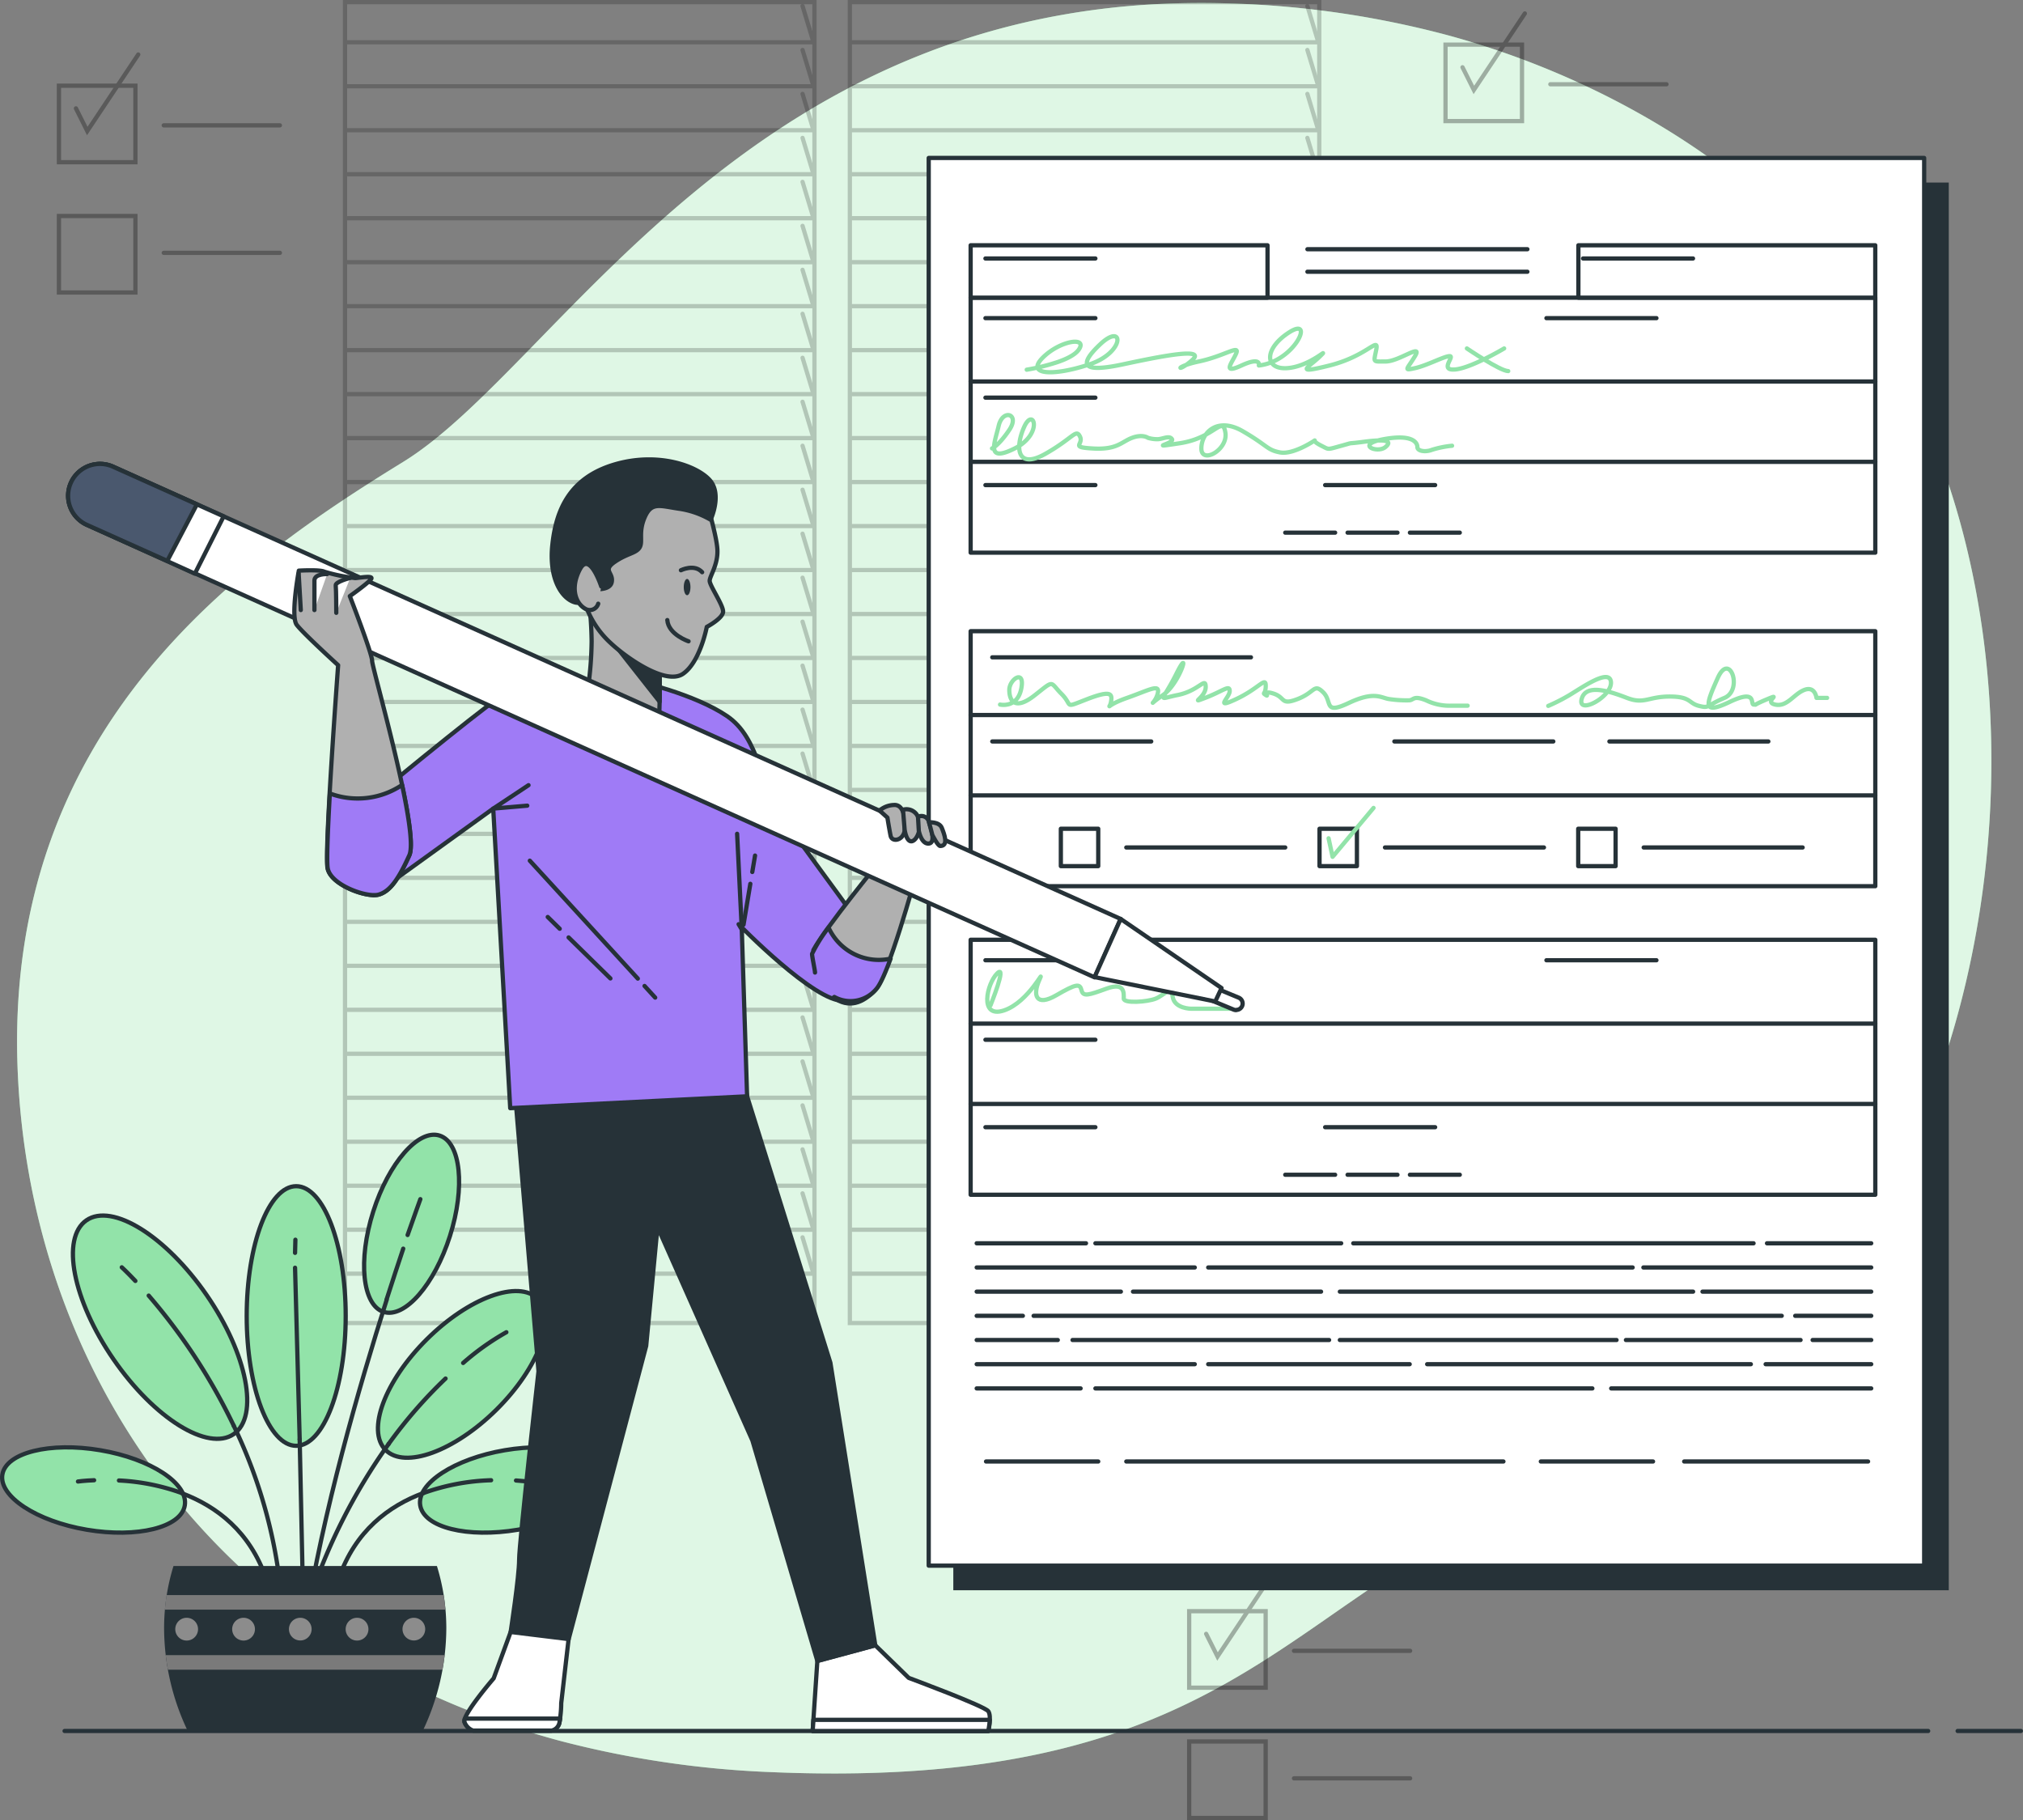 <?xml version="1.0" encoding="UTF-8"?> <svg xmlns="http://www.w3.org/2000/svg" viewBox="0 0 476.11 428.33"><rect x="0" y="0" width="476.11" height="428.33" fill="#808080" stroke="none"/><defs><style>.cls-1,.cls-7{fill:#92e3a9;}.cls-12,.cls-2{fill:#fff;}.cls-2{opacity:0.7;}.cls-3{opacity:0.2;}.cls-13,.cls-4,.cls-6,.cls-8{fill:none;}.cls-4{stroke:#000;}.cls-12,.cls-13,.cls-14,.cls-15,.cls-16,.cls-17,.cls-4,.cls-6,.cls-8{stroke-linecap:round;}.cls-4,.cls-7,.cls-8{stroke-miterlimit:10;}.cls-5{opacity:0.3;}.cls-12,.cls-14,.cls-15,.cls-16,.cls-17,.cls-6,.cls-7,.cls-8{stroke:#263238;}.cls-12,.cls-13,.cls-14,.cls-15,.cls-16,.cls-17,.cls-6{stroke-linejoin:round;}.cls-14,.cls-9{fill:#263238;}.cls-10{fill:#7a7a7a;}.cls-11{fill:#8c8c8c;}.cls-13{stroke:#92e3a9;}.cls-15{fill:#9f7bf6;}.cls-16{fill:#b0b0b0;}.cls-17{fill:#4a586e;}</style></defs><g id="Слой_2" data-name="Слой 2"><g id="Character"><path class="cls-1" d="M455.06,256.43c-14.72,39.43-44.81,82.11-87.14,94.75-64,19.1-71.6,70.65-186.16,65.87a231.55,231.55,0,0,1-49.54-7.26A194.41,194.41,0,0,1,108.93,402C42,374.93,7.09,315.27,4.2,252.85.37,170.74,57.66,131.61,94.89,108.7S177-3,289.65.81a224.22,224.22,0,0,1,50.92,7.44c37.9,10.26,76.44,33,98.83,66.12q2.52,3.73,4.82,7.64C474.19,132.86,475.13,202.67,455.06,256.43Z"></path><path class="cls-2" d="M455.06,256.43c-14.72,39.43-44.81,82.11-87.14,94.75-64,19.1-71.6,70.65-186.16,65.87a231.55,231.55,0,0,1-49.54-7.26A194.41,194.41,0,0,1,108.93,402C42,374.93,7.09,315.27,4.2,252.85.37,170.74,57.66,131.61,94.89,108.7S177-3,289.65.81a224.22,224.22,0,0,1,50.92,7.44c37.9,10.26,76.44,33,98.83,66.12q2.52,3.73,4.82,7.64C474.19,132.86,475.13,202.67,455.06,256.43Z"></path><g class="cls-3"><rect class="cls-4" x="81.2" y="0.5" width="110.48" height="310.86"></rect><polyline class="cls-4" points="81.79 9.95 191.46 9.95 188.88 1.41"></polyline><polyline class="cls-4" points="81.79 20.3 191.46 20.3 188.88 11.76"></polyline><polyline class="cls-4" points="81.79 30.65 191.46 30.65 188.88 22.1"></polyline><polyline class="cls-4" points="81.79 41 191.46 41 188.88 32.45"></polyline><polyline class="cls-4" points="81.79 51.35 191.46 51.35 188.88 42.8"></polyline><polyline class="cls-4" points="81.79 61.7 191.46 61.7 188.88 53.15"></polyline><polyline class="cls-4" points="81.79 72.05 191.46 72.05 188.88 63.5"></polyline><polyline class="cls-4" points="81.79 82.4 191.46 82.4 188.88 73.85"></polyline><polyline class="cls-4" points="81.79 92.75 191.46 92.75 188.88 84.2"></polyline><polyline class="cls-4" points="81.79 103.1 191.46 103.1 188.88 94.55"></polyline><polyline class="cls-4" points="81.79 113.45 191.46 113.45 188.88 104.9"></polyline><polyline class="cls-4" points="81.79 123.8 191.46 123.8 188.88 115.25"></polyline><polyline class="cls-4" points="81.79 134.15 191.46 134.15 188.88 125.6"></polyline><polyline class="cls-4" points="81.79 144.5 191.46 144.5 188.88 135.95"></polyline><polyline class="cls-4" points="81.79 154.84 191.46 154.84 188.88 146.3"></polyline><polyline class="cls-4" points="81.79 165.19 191.46 165.19 188.88 156.65"></polyline><polyline class="cls-4" points="81.79 175.54 191.46 175.54 188.88 167"></polyline><polyline class="cls-4" points="81.79 185.89 191.46 185.89 188.88 177.35"></polyline><polyline class="cls-4" points="81.79 196.24 191.46 196.24 188.88 187.7"></polyline><polyline class="cls-4" points="81.79 206.59 191.46 206.59 188.88 198.05"></polyline><polyline class="cls-4" points="81.79 216.94 191.46 216.94 188.88 208.4"></polyline><polyline class="cls-4" points="81.79 227.29 191.46 227.29 188.88 218.75"></polyline><polyline class="cls-4" points="81.79 237.64 191.46 237.64 188.88 229.09"></polyline><polyline class="cls-4" points="81.79 247.99 191.46 247.99 188.88 239.44"></polyline><polyline class="cls-4" points="81.79 258.34 191.46 258.34 188.88 249.79"></polyline><polyline class="cls-4" points="81.79 268.69 191.46 268.69 188.88 260.14"></polyline><polyline class="cls-4" points="81.79 279.04 191.46 279.04 188.88 270.49"></polyline><polyline class="cls-4" points="81.79 289.39 191.46 289.39 188.88 280.84"></polyline><polyline class="cls-4" points="81.79 299.74 191.46 299.74 188.88 291.19"></polyline></g><g class="cls-3"><rect class="cls-4" x="200.01" y="0.5" width="110.48" height="310.86"></rect><polyline class="cls-4" points="200.6 9.95 310.27 9.95 307.69 1.41"></polyline><polyline class="cls-4" points="200.6 20.3 310.27 20.3 307.69 11.76"></polyline><polyline class="cls-4" points="200.6 30.65 310.27 30.65 307.69 22.1"></polyline><polyline class="cls-4" points="200.6 41 310.27 41 307.69 32.45"></polyline><polyline class="cls-4" points="200.6 51.35 310.27 51.35 307.69 42.8"></polyline><polyline class="cls-4" points="200.6 61.7 310.27 61.7 307.69 53.15"></polyline><polyline class="cls-4" points="200.6 72.05 310.27 72.05 307.69 63.5"></polyline><polyline class="cls-4" points="200.6 82.4 310.27 82.4 307.69 73.85"></polyline><polyline class="cls-4" points="200.6 92.75 310.27 92.75 307.69 84.2"></polyline><polyline class="cls-4" points="200.6 103.1 310.27 103.1 307.69 94.55"></polyline><polyline class="cls-4" points="200.6 113.45 310.27 113.45 307.69 104.9"></polyline><polyline class="cls-4" points="200.6 123.8 310.27 123.8 307.69 115.25"></polyline><polyline class="cls-4" points="200.6 134.15 310.27 134.15 307.69 125.6"></polyline><polyline class="cls-4" points="200.6 144.5 310.27 144.5 307.69 135.95"></polyline><polyline class="cls-4" points="200.6 154.84 310.27 154.84 307.69 146.3"></polyline><polyline class="cls-4" points="200.6 165.19 310.27 165.19 307.69 156.65"></polyline><polyline class="cls-4" points="200.6 175.54 310.27 175.54 307.69 167"></polyline><polyline class="cls-4" points="200.6 185.89 310.27 185.89 307.69 177.35"></polyline><polyline class="cls-4" points="200.6 196.24 310.27 196.24 307.69 187.7"></polyline><polyline class="cls-4" points="200.6 206.59 310.27 206.59 307.69 198.05"></polyline><polyline class="cls-4" points="200.6 216.94 310.27 216.94 307.69 208.4"></polyline><polyline class="cls-4" points="200.6 227.29 310.27 227.29 307.69 218.75"></polyline><polyline class="cls-4" points="200.6 237.64 310.27 237.64 307.69 229.09"></polyline><polyline class="cls-4" points="200.6 247.99 310.27 247.99 307.69 239.44"></polyline><polyline class="cls-4" points="200.6 258.34 310.27 258.34 307.69 249.79"></polyline><polyline class="cls-4" points="200.6 268.69 310.27 268.69 307.69 260.14"></polyline><polyline class="cls-4" points="200.6 279.04 310.27 279.04 307.69 270.49"></polyline><polyline class="cls-4" points="200.6 289.39 310.27 289.39 307.69 280.84"></polyline><polyline class="cls-4" points="200.6 299.74 310.27 299.74 307.69 291.19"></polyline></g><g class="cls-5"><rect class="cls-4" x="13.87" y="20.17" width="18" height="18"></rect><rect class="cls-4" x="13.87" y="50.83" width="18" height="18"></rect><line class="cls-4" x1="38.54" y1="29.5" x2="65.87" y2="29.5"></line><line class="cls-4" x1="38.54" y1="59.5" x2="65.87" y2="59.5"></line><polyline class="cls-4" points="17.87 25.5 20.54 30.83 32.54 12.83"></polyline></g><g class="cls-5"><rect class="cls-4" x="279.87" y="379.17" width="18" height="18"></rect><rect class="cls-4" x="279.87" y="409.83" width="18" height="18"></rect><line class="cls-4" x1="304.54" y1="388.5" x2="331.87" y2="388.5"></line><line class="cls-4" x1="304.54" y1="418.5" x2="331.87" y2="418.5"></line><polyline class="cls-4" points="283.87 384.5 286.54 389.83 298.54 371.83"></polyline></g><g class="cls-5"><rect class="cls-4" x="340.2" y="10.5" width="18" height="18"></rect><rect class="cls-4" x="340.2" y="41.17" width="18" height="18"></rect><line class="cls-4" x1="364.87" y1="19.83" x2="392.2" y2="19.83"></line><line class="cls-4" x1="364.87" y1="49.83" x2="392.2" y2="49.83"></line><polyline class="cls-4" points="344.2 15.83 346.87 21.17 358.87 3.17"></polyline></g><line class="cls-6" x1="460.73" y1="407.36" x2="475.61" y2="407.36"></line><line class="cls-6" x1="15.2" y1="407.36" x2="453.79" y2="407.36"></line><ellipse class="cls-7" cx="69.71" cy="309.7" rx="11.65" ry="30.55"></ellipse><path class="cls-7" d="M105.9,290.86c-3.64,11.46-10.63,19.46-15.62,17.88s-6.08-12.16-2.44-23.62,10.64-19.47,15.62-17.88S109.54,279.4,105.9,290.86Z"></path><path class="cls-7" d="M20.44,360C8.59,358-.31,352.14.56,347s11.19-7.72,23.05-5.71,20.75,7.82,19.88,13S32.3,362,20.44,360Z"></path><path class="cls-7" d="M116.87,331.71c-9.91,9.82-21.6,14.08-26.13,9.52s-.18-16.24,9.72-26.06,21.6-14.07,26.13-9.51S126.77,321.89,116.87,331.71Z"></path><path class="cls-7" d="M48.64,304.78c9.57,13.89,12.42,28.54,6.37,32.71s-18.73-3.71-28.3-17.6-12.43-28.53-6.37-32.71S39.06,290.89,48.64,304.78Z"></path><line class="cls-8" x1="70.53" y1="338.72" x2="71.43" y2="380.72"></line><line class="cls-8" x1="69.44" y1="298.34" x2="70.53" y2="338.72"></line><line class="cls-8" x1="69.52" y1="291.75" x2="69.44" y2="294.84"></line><path class="cls-8" d="M55,335.5a117.35,117.35,0,0,1,11.51,44.08"></path><path class="cls-8" d="M35,304.9a138,138,0,0,1,20,30.6"></path><path class="cls-8" d="M28.66,298.24s1.21,1.1,3.2,3.21"></path><path class="cls-8" d="M91.46,339.82a137.61,137.61,0,0,0-18.88,37.47"></path><path class="cls-8" d="M104.86,324.42a110.3,110.3,0,0,0-13.4,15.4"></path><path class="cls-8" d="M119.17,313.52A60.29,60.29,0,0,0,109,320.75"></path><path class="cls-8" d="M91,305.9c-6.45,20.3-15.11,50.31-19.16,76.35"></path><path class="cls-8" d="M94.9,293.85c-1.15,3.43-2.48,7.49-3.93,12"></path><path class="cls-8" d="M98.93,282.2s-1.13,3.11-3,8.44"></path><path class="cls-8" d="M42.89,351.44c8.06,3.05,15.93,8.95,19.76,20.12"></path><path class="cls-8" d="M28,348.41a50.49,50.49,0,0,1,14.89,3"></path><path class="cls-8" d="M18.35,348.65s1.44-.21,3.8-.3"></path><path class="cls-7" d="M121.89,360c11.86-2,20.76-7.82,19.89-13s-11.2-7.72-23-5.71-20.76,7.82-19.88,13S110,362,121.89,360Z"></path><path class="cls-8" d="M99.7,351.34c-8.15,3-16.15,8.93-20,20.22"></path><path class="cls-8" d="M115.58,348.35a51.67,51.67,0,0,0-15.88,3"></path><path class="cls-8" d="M124,348.65s-.94-.14-2.56-.24"></path><path class="cls-9" d="M99.53,407.25a56.48,56.48,0,0,0,5.51-24,49.55,49.55,0,0,0-2.21-14.71h-62a49.55,49.55,0,0,0-2.21,14.71,56.48,56.48,0,0,0,5.51,24Z"></path><path class="cls-10" d="M39.2,375.38c-.17,1.13-.31,2.27-.41,3.43h66.05c-.1-1.16-.24-2.3-.42-3.43Z"></path><path class="cls-10" d="M104.14,392.94c.2-1.14.38-2.28.52-3.43H39c.13,1.15.31,2.29.52,3.43Z"></path><path class="cls-11" d="M46.61,383.4a2.68,2.68,0,1,1-2.67-2.68A2.68,2.68,0,0,1,46.61,383.4Z"></path><path class="cls-11" d="M60,383.4a2.68,2.68,0,1,1-2.68-2.68A2.68,2.68,0,0,1,60,383.4Z"></path><path class="cls-11" d="M73.34,383.4a2.67,2.67,0,1,1-2.67-2.68A2.68,2.68,0,0,1,73.34,383.4Z"></path><path class="cls-11" d="M86.71,383.4A2.68,2.68,0,1,1,84,380.72,2.68,2.68,0,0,1,86.71,383.4Z"></path><path class="cls-11" d="M100.07,383.4a2.67,2.67,0,1,1-2.67-2.68A2.67,2.67,0,0,1,100.07,383.4Z"></path><rect class="cls-9" x="224.36" y="42.96" width="234.28" height="331.28"></rect><rect class="cls-12" x="218.57" y="37.17" width="234.28" height="331.28"></rect><rect class="cls-12" x="228.44" y="70.05" width="212.91" height="60.01"></rect><rect class="cls-12" x="228.44" y="57.72" width="69.87" height="12.33"></rect><rect class="cls-12" x="371.47" y="57.72" width="69.87" height="12.33"></rect><line class="cls-6" x1="228.44" y1="89.78" x2="441.35" y2="89.78"></line><line class="cls-6" x1="228.44" y1="108.69" x2="441.35" y2="108.69"></line><rect class="cls-12" x="228.44" y="148.54" width="212.91" height="60.01"></rect><line class="cls-6" x1="228.44" y1="168.27" x2="441.35" y2="168.27"></line><line class="cls-6" x1="228.44" y1="187.18" x2="441.35" y2="187.18"></line><line class="cls-6" x1="231.92" y1="74.87" x2="257.8" y2="74.87"></line><line class="cls-6" x1="363.95" y1="74.87" x2="389.84" y2="74.87"></line><line class="cls-6" x1="231.92" y1="60.83" x2="257.8" y2="60.83"></line><line class="cls-6" x1="372.57" y1="60.83" x2="398.45" y2="60.83"></line><line class="cls-6" x1="231.92" y1="93.58" x2="257.8" y2="93.58"></line><line class="cls-6" x1="231.92" y1="114.16" x2="257.8" y2="114.16"></line><line class="cls-6" x1="311.87" y1="114.16" x2="337.76" y2="114.16"></line><line class="cls-6" x1="307.7" y1="58.65" x2="359.47" y2="58.65"></line><line class="cls-6" x1="307.7" y1="63.95" x2="359.47" y2="63.95"></line><line class="cls-6" x1="302.48" y1="125.35" x2="314.22" y2="125.35"></line><line class="cls-6" x1="317.15" y1="125.35" x2="328.89" y2="125.35"></line><line class="cls-6" x1="331.82" y1="125.35" x2="343.56" y2="125.35"></line><rect class="cls-12" x="228.44" y="221.16" width="212.91" height="60.01"></rect><path class="cls-13" d="M233.11,236.6s4-9.9,1.58-7.53-4.35,10.7,1.59,8.72,9.9-10.7,8.31-7.13-.79,6.33,4,3.56,5.55-2.77,5.94-1.19,1.59,1.19,5.94-.39,4,1.19,4,2.37,5.55.8,7.53,0,3.56-3.16,4-.39,4.35,2.77,4.35,2.77h10.7"></path><line class="cls-6" x1="228.44" y1="240.89" x2="441.35" y2="240.89"></line><line class="cls-6" x1="228.44" y1="259.8" x2="441.35" y2="259.8"></line><line class="cls-6" x1="231.92" y1="225.98" x2="257.8" y2="225.98"></line><line class="cls-6" x1="363.95" y1="225.98" x2="389.84" y2="225.98"></line><line class="cls-6" x1="231.92" y1="244.69" x2="257.8" y2="244.69"></line><line class="cls-6" x1="231.92" y1="265.27" x2="257.8" y2="265.27"></line><line class="cls-6" x1="311.87" y1="265.27" x2="337.76" y2="265.27"></line><line class="cls-6" x1="302.48" y1="276.46" x2="314.22" y2="276.46"></line><line class="cls-6" x1="317.15" y1="276.46" x2="328.89" y2="276.46"></line><line class="cls-6" x1="331.82" y1="276.46" x2="343.56" y2="276.46"></line><line class="cls-6" x1="233.53" y1="154.69" x2="294.41" y2="154.69"></line><line class="cls-6" x1="233.53" y1="174.49" x2="270.94" y2="174.49"></line><line class="cls-6" x1="328.16" y1="174.49" x2="365.57" y2="174.49"></line><line class="cls-6" x1="386.84" y1="199.44" x2="424.25" y2="199.44"></line><line class="cls-6" x1="378.77" y1="174.49" x2="416.18" y2="174.49"></line><rect class="cls-6" x="371.43" y="195.03" width="8.8" height="8.8"></rect><line class="cls-6" x1="325.95" y1="199.44" x2="363.37" y2="199.44"></line><rect class="cls-6" x="310.55" y="195.03" width="8.8" height="8.8"></rect><line class="cls-6" x1="265.07" y1="199.44" x2="302.48" y2="199.44"></line><rect class="cls-6" x="249.67" y="195.03" width="8.8" height="8.8"></rect><line class="cls-6" x1="415.86" y1="292.59" x2="440.39" y2="292.59"></line><line class="cls-6" x1="318.49" y1="292.59" x2="412.7" y2="292.59"></line><line class="cls-6" x1="257.8" y1="292.59" x2="315.65" y2="292.59"></line><line class="cls-6" x1="229.86" y1="292.59" x2="255.59" y2="292.59"></line><line class="cls-6" x1="386.77" y1="298.28" x2="440.39" y2="298.28"></line><line class="cls-6" x1="284.35" y1="298.28" x2="384.24" y2="298.28"></line><line class="cls-6" x1="229.86" y1="298.28" x2="281.19" y2="298.28"></line><line class="cls-6" x1="400.68" y1="303.97" x2="440.39" y2="303.97"></line><line class="cls-6" x1="315.33" y1="303.97" x2="398.47" y2="303.97"></line><line class="cls-6" x1="266.65" y1="303.97" x2="310.91" y2="303.97"></line><line class="cls-6" x1="229.86" y1="303.97" x2="263.8" y2="303.97"></line><line class="cls-6" x1="422.5" y1="309.66" x2="440.39" y2="309.66"></line><line class="cls-6" x1="243.26" y1="309.66" x2="419.33" y2="309.66"></line><line class="cls-6" x1="229.86" y1="309.66" x2="240.73" y2="309.66"></line><line class="cls-6" x1="426.6" y1="315.35" x2="440.39" y2="315.35"></line><line class="cls-6" x1="382.66" y1="315.35" x2="423.76" y2="315.35"></line><line class="cls-6" x1="315.33" y1="315.35" x2="380.45" y2="315.35"></line><line class="cls-6" x1="252.42" y1="315.35" x2="312.8" y2="315.35"></line><line class="cls-6" x1="229.86" y1="315.35" x2="248.95" y2="315.35"></line><line class="cls-6" x1="415.54" y1="321.04" x2="440.39" y2="321.04"></line><line class="cls-6" x1="335.88" y1="321.04" x2="412.06" y2="321.04"></line><line class="cls-6" x1="284.35" y1="321.04" x2="331.77" y2="321.04"></line><line class="cls-6" x1="229.86" y1="321.04" x2="281.19" y2="321.04"></line><line class="cls-6" x1="379.19" y1="326.74" x2="440.39" y2="326.74"></line><line class="cls-6" x1="257.8" y1="326.74" x2="374.76" y2="326.74"></line><line class="cls-6" x1="229.86" y1="326.74" x2="254.32" y2="326.74"></line><line class="cls-6" x1="232.06" y1="343.94" x2="258.47" y2="343.94"></line><line class="cls-6" x1="362.63" y1="343.94" x2="389.04" y2="343.94"></line><line class="cls-6" x1="265.07" y1="343.94" x2="353.83" y2="343.94"></line><line class="cls-6" x1="396.37" y1="343.94" x2="439.65" y2="343.94"></line><path class="cls-13" d="M235.36,165.81s4.08.94,5-3.77-2.82-2.2-2.82.31,1.25,5,6,1.26,3.45-3.14,6.28-.32.31,3.46,6,1.26,6-1.26,5.65.63-1.57.94,3.77-.94,7.85-3.46,7.22-1-2.82,3.14,1.26.32,6.59-11.93,3.14-5-4.71,6,.31,5,6.59-4.4,6.59-1.89-4.08,4.09,0,2.52,5.65-3.14,5.65-1.57-3.76,4.39,1.57,1.88,6.91-5.34,6.91-3.14-.94,1.57,0,2.2-.94-1.26,1.88-.32,1.57,2.83,5.65,1.26,3.77-3.77,6-1.57,0,5.34,6,2.51,7.54-1.25,9.42-.94a27.41,27.41,0,0,0,4.71.31c1.25,0,.94-1.25,4.08,0a12.49,12.49,0,0,0,6,1.26h3.77"></path><path class="cls-13" d="M364.38,166.12a44.09,44.09,0,0,0,4.4-2.2c2.82-1.57,10-6.9,10.35-3.45s-7.84,7.85-6.9,4.08,6.59-1.88,10.67-.31,5-.32,10.05-.32,4.39,1.57,6.9,2.2,1.57,0,6-1.88,1.25-11-1.57-4.71-3.77,8.79,2.82,5.65,4.71.63,5.65.63-.62.31,3.14-1.26-.94.63,1.89,1.26,4.39-2.52,6.9-3.46,2.83,1.89,2.83,1.89H430"></path><path class="cls-13" d="M233.47,105.53s1.57-.63,4.09-4.39-1.57-5-2.52-.94-3.13,8.79,3.77,5.33,4.4-10,2.2-5-1.57,10,5,6.28,7.22-6,8.16-4.08-2.51,2.51,3.14,2.82,6.6-1.57,9.11-2.51,3.76,0,3.76,0a7.61,7.61,0,0,0,2.2.32c1.26,0,2.83-1,3.45,0s-6.27,2.19,1.89.94,10-6.6,10.67-2.51-5.65,7.53-5.65,3.76,3.77-7.53,9.73-4.08,5.65,4.4,8.79,5,8.16-2.82,8.16-2.82-.31.31,1.57,1.25,1.26.95,4.71,0,.63-.31,5.34-.94,6.91-.31,5,1.26-7.22-.63-.31-1.88,7.85.94,7.85,1.88,1.88,1.25,3.45.63a23.43,23.43,0,0,1,4.71-.95"></path><path class="cls-13" d="M241.64,87a48.61,48.61,0,0,0,7.43-1.85c2.08-.73,4-1.69,4.81-2.86,2.2-3.14-4.4-2.2-8.48,1.89s2.52,4.39,11,1.57,8.16-10.05,2.51-4.71-3.45,6.59,5.34,4.71,19.78-4.09,16.32-1-4.39,1.57,1.57.32,9.73-4.08,8.79-1.89-3.45,5,1.26,2.83,4.08,0,4.08,0c8.48-.94,13.18-11.62,7.22-7.85s-6,8.79-.63,8.48,10.36-5.34,7.85-2.83-6.59,4.4,2.2,2.2,11.61-6.91,11-3.77-.94,2.83,2.2,2.83,8.79-4.4,6.91-1.26-2.83,3.45,0,2.83,6.9-2.83,8.16-2.83-2.51,3.45,1.26,3.14S354,82,354,82"></path><path class="cls-13" d="M345.23,82s7.85,5.33,9.73,5.33"></path><polyline class="cls-13" points="312.68 197.28 313.62 201.64 323.26 190.13"></polyline><path class="cls-12" d="M206,387.2l7.86,7.66s17.93,6.65,18.74,7.86,0,4.64,0,4.64H191.26l1.1-16.46Z"></path><path class="cls-12" d="M232.93,404.74H191.44l-.18,2.62h41.32A15.43,15.43,0,0,0,232.93,404.74Z"></path><path class="cls-14" d="M121.08,255.71l5.66,67s-4.56,40.35-4.56,44.35-2,17-2,17l13.66,1.67,18.24-69,2.66-28L177.08,339l15.28,51.86L206,387.2l-10.57-66.49L175.83,258l-1.42-7.33-53.33.66Z"></path><path class="cls-12" d="M120.18,384.06l-4,10.92s-7.46,8.66-6.86,10.28a3.34,3.34,0,0,0,2,2h18.54a2.38,2.38,0,0,0,1.81-2,24.9,24.9,0,0,0,.41-4.44l1.74-15.09Z"></path><path class="cls-12" d="M131.69,405.26q.09-.39.15-.81H109.42a1.31,1.31,0,0,0-.1.81,3.34,3.34,0,0,0,2,2h18.54A2.38,2.38,0,0,0,131.69,405.26Z"></path><path class="cls-15" d="M140.08,159.79s-17.5,1-22.75,4.5-30.75,24.5-30.75,24.5l1.3,21.84,28.2-20.34,4,70.5L175.83,258l-1.25-39.25-.75-1.25s18,18.5,24.75,18,8.25-11.75,3.25-18.75-12.5-17-17.75-24.5-5.25-18.5-13-23.75-21.25-8.25-21.25-8.25Z"></path><line class="cls-12" x1="174.58" y1="218.79" x2="173.48" y2="196.22"></line><line class="cls-12" x1="177.05" y1="205.21" x2="177.7" y2="201.34"></line><line class="cls-12" x1="174.99" y1="217.61" x2="176.59" y2="207.99"></line><line class="cls-12" x1="151.69" y1="232.03" x2="154.2" y2="234.77"></line><line class="cls-12" x1="124.69" y1="202.55" x2="150.11" y2="230.3"></line><line class="cls-12" x1="133.82" y1="220.61" x2="143.66" y2="230.26"></line><line class="cls-12" x1="128.91" y1="215.8" x2="131.73" y2="218.57"></line><polyline class="cls-6" points="124.39 184.78 116.08 190.29 124.09 189.6"></polyline><path class="cls-16" d="M138.34,139.4a87.73,87.73,0,0,1,.9,11.52,82.29,82.29,0,0,1-.9,11.29s11.29,17.17,13.32,18.52,3.39-4.52,3.39-7,.23-9.71.23-9.71v-8.13Z"></path><path class="cls-14" d="M155.24,165.13c0-.68,0-1.11,0-1.11v-8.13l-3.83-3.73-9.37-3.79Z"></path><path class="cls-16" d="M165.89,116.81s2.71,8.81,2.94,12.42-1.81,6.33-1.81,7.46,3.16,5.64,3.16,7.23-3.84,3.61-3.84,3.61-1.58,8.36-5.64,11.07-13.33-3.84-16.94-7.23a21.82,21.82,0,0,1-6.33-10.16c-1.12-3.62.23-12,2.49-18.75a15.37,15.37,0,0,1,12.42-10.84C157.54,110.71,165.22,113.65,165.89,116.81Z"></path><path class="cls-9" d="M162.5,138.16c0,1.06-.35,1.92-.79,1.92s-.79-.86-.79-1.92.36-1.92.79-1.92S162.5,137.1,162.5,138.16Z"></path><path class="cls-6" d="M160.25,134.2s3.16-1.58,5,.46"></path><path class="cls-6" d="M162.05,150.92s-4.74-1.58-5-5"></path><path class="cls-14" d="M139.23,138.57s4.29.68,4.74-1.58-2.25-2.71.68-4.74,5-2,5.87-3.39-.36-3.54,1.22-7.15,3.49-2.68,8-2a20.55,20.55,0,0,1,7.5,2.6s2.77-5.88-.16-9.27-12.28-6.83-22.67-3.67S130.87,120.05,130,128.18s2.26,12.65,5.2,13.55S139.23,138.57,139.23,138.57Z"></path><path class="cls-16" d="M141.5,138s-2.71-8.35-5-4.06-1.13,7.9,1.13,9.26a2.07,2.07,0,0,0,3.16-1.13"></path><path class="cls-16" d="M191.43,223.58c2.87-5.29,15.63-20.86,15.63-20.86l8.3,4s-6.29,22.92-9.31,26.19-6.34,4.38-9.87,1.86"></path><path class="cls-15" d="M196.36,234.62a7.9,7.9,0,0,0,9.87-1.86c.91-1,2.12-3.77,3.37-7.16A13,13,0,0,1,195,218.28a34.69,34.69,0,0,0-3.87,6.17c-.1.31.73,4.14.68,4.42"></path><path class="cls-12" d="M290.93,237.71a1.46,1.46,0,0,1-.58-.11l-10.67-4.43a1.51,1.51,0,0,1-.81-2,1.5,1.5,0,0,1,2-.81l10.67,4.43a1.5,1.5,0,0,1-.57,2.88Z"></path><path class="cls-12" d="M257.61,230,20.46,123.52a7.52,7.52,0,0,1-3.78-9.92h0a7.51,7.51,0,0,1,9.92-3.77L263.75,216.26Z"></path><path class="cls-12" d="M52.64,121.52l-26-11.69a7.5,7.5,0,1,0-6.14,13.69L45.86,135Z"></path><polygon class="cls-12" points="263.75 216.26 287.49 232.52 286.01 235.68 257.61 229.95 263.75 216.26"></polygon><path class="cls-17" d="M46.34,118.69,26.6,109.83a7.5,7.5,0,1,0-6.14,13.69L39.37,132Z"></path><path class="cls-16" d="M70.33,134.29s-2,10.75-.5,12.75,9.75,9.5,9.75,9.5-3.25,43.75-2.5,47.75,9.25,7,12,6.25,4.75-3.75,7.25-9.25-8.75-44-8.75-45.75-5.25-15.25-5.25-15.25,4.25-3,5-4-3-.25-3.75-.25a41.65,41.65,0,0,1-7.25-1.5C75.33,134,70.33,134.29,70.33,134.29Z"></path><path class="cls-12" d="M82.43,136s-3.54.89-3.42,1.77.13,6.45.13,6.45"></path><path class="cls-12" d="M77,135.1s-3-.13-3,1.52v6.95"></path><line class="cls-12" x1="70.29" y1="134.97" x2="70.79" y2="143.57"></line><path class="cls-15" d="M89.08,210.54c2.75-.75,4.75-3.75,7.25-9.25.94-2.07-.07-8.84-1.7-16.56a18.75,18.75,0,0,1-17,2c-.49,8.59-.79,16.06-.5,17.61C77.83,208.29,86.33,211.29,89.08,210.54Z"></path><path class="cls-16" d="M207,190.74a5.53,5.53,0,0,1,3.71-1.3c2,.19,2.41,3.16,2.23,5.75s-3,3.16-3.34,1.49-.75-4.27-.75-4.27Z"></path><path class="cls-16" d="M212.52,190.56a2.94,2.94,0,0,1,3.53,1.67c1.11,2.41-.19,5.56-1.48,5.75s-1.67-2.79-1.67-2.79Z"></path><path class="cls-16" d="M216.05,192.23a1.81,1.81,0,0,1,2.6,1.29c.74,2.23,1.48,5-.19,5s-2.22-3-2.22-3Z"></path><path class="cls-16" d="M218.65,193.52s2.41-.18,3,1.3,1.67,4.27-.38,4.27c-.55,0-1.85-2.6-1.85-2.6Z"></path></g></g></svg> 